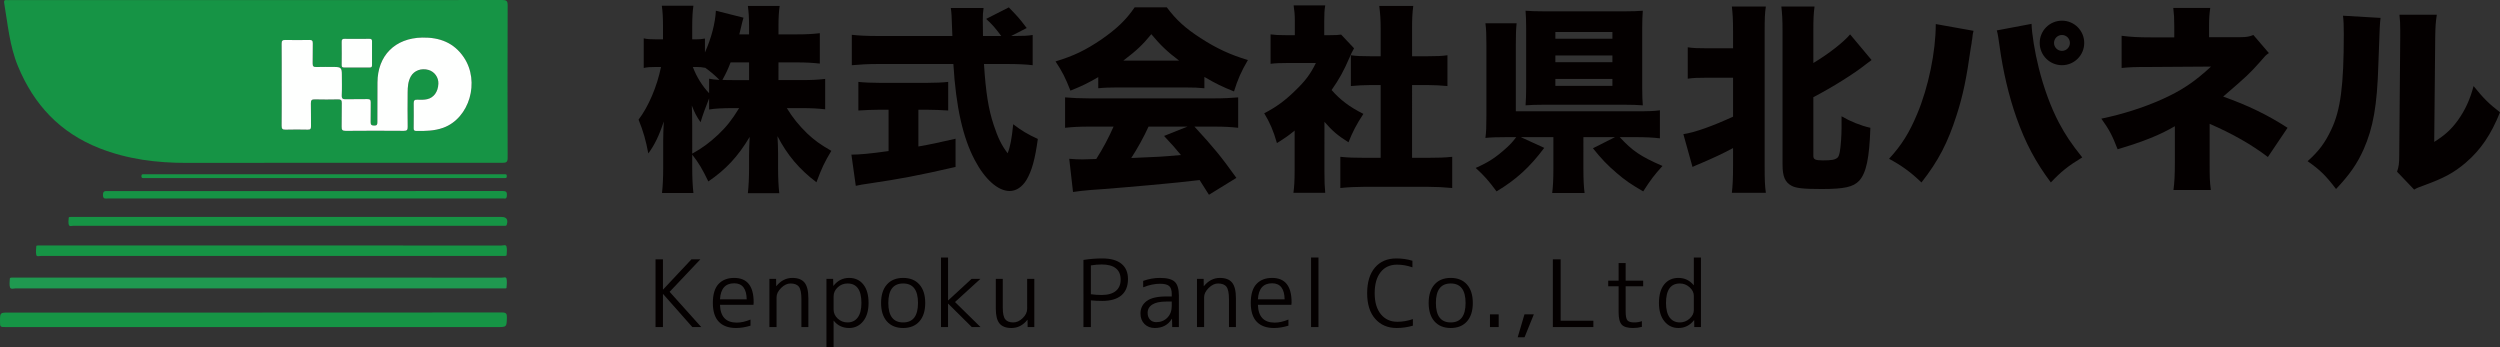 <?xml version="1.0" encoding="utf-8"?>
<!-- Generator: Adobe Illustrator 20.1.0, SVG Export Plug-In . SVG Version: 6.00 Build 0)  -->
<svg version="1.1" id="レイヤー_1" xmlns="http://www.w3.org/2000/svg" xmlns:xlink="http://www.w3.org/1999/xlink" x="0px"
	 y="0px" width="377.369px" height="52.45px" viewBox="0 0 377.369 52.45" style="enable-background:new 0 0 377.369 52.45;"
	 xml:space="preserve">
<rect x="0" y="0" width="377.369" height="52.45" fill="#333333" stroke="none"/>
<style type="text/css">
	.st0{fill:#169445;}
	.st1{fill:#1F9950;}
	.st2{fill:#FEFFFE;}
	.st3{fill:#040000;}
</style>
<g>
	<g>
		<path class="st0" d="M38.545,0.014C50.969,0.015,63.393,0.02,75.818,0c0.635-0.001,0.813,0.139,0.811,0.797
			c-0.026,7.673-0.025,15.346-0.001,23.019c0.002,0.628-0.178,0.759-0.776,0.758c-15.881-0.009-31.763-0.007-47.644,0.014
			c-4.536,0.006-8.951-0.54-13.216-2.223c-5.929-2.339-9.867-6.545-12.28-12.371c-1.275-3.08-1.534-6.341-2.084-9.557
			C0.574,0.122,0.668-0.025,1.005,0.011C1.16,0.028,1.317,0.014,1.473,0.014C13.831,0.014,26.188,0.014,38.545,0.014z M42.521,12.76
			c0,2.075,0.015,4.15-0.011,6.224c-0.006,0.48,0.144,0.604,0.604,0.591c1.115-0.03,2.231-0.025,3.346-0.002
			c0.389,0.008,0.491-0.126,0.485-0.499c-0.021-1.16,0.015-2.321-0.019-3.48c-0.014-0.485,0.157-0.6,0.611-0.589
			c1.159,0.028,2.32,0.026,3.48,0c0.43-0.01,0.585,0.104,0.574,0.558c-0.031,1.182,0.012,2.365-0.021,3.547
			c-0.014,0.479,0.084,0.651,0.613,0.646c2.922-0.029,5.845-0.025,8.768-0.003c0.476,0.004,0.595-0.14,0.589-0.6
			c-0.026-1.74-0.021-3.48-0.006-5.22c0.007-0.826,0.062-1.651,0.482-2.399c0.499-0.889,1.596-1.288,2.673-0.973
			c0.903,0.264,1.518,1.122,1.483,2.069c-0.047,1.24-0.702,2.127-1.697,2.345c-0.488,0.107-0.977,0.093-1.465,0.075
			c-0.383-0.014-0.568,0.073-0.562,0.505c0.018,1.271,0.006,2.543-0.006,3.815c-0.003,0.279,0.082,0.394,0.379,0.399
			c1.386,0.021,2.764,0.002,4.091-0.482c3.949-1.438,5.577-6.952,3.106-10.624c-1.491-2.216-3.647-3.036-6.269-2.991
			c-4.102,0.069-6.767,2.705-6.771,6.816c-0.002,1.985-0.021,3.97-0.014,5.956c0.001,0.354-0.062,0.518-0.468,0.51
			c-0.387-0.008-0.562-0.084-0.549-0.517c0.028-0.981-0.007-1.963,0.016-2.944c0.009-0.401-0.104-0.544-0.525-0.533
			c-1.07,0.029-2.142-0.015-3.212,0.021c-0.478,0.016-0.662-0.078-0.638-0.608c0.048-1.046,0.015-2.096,0.014-3.145
			c0-0.973-0.149-1.118-1.156-1.12c-0.892-0.002-1.785-0.021-2.677,0.009c-0.427,0.014-0.589-0.095-0.574-0.552
			c0.033-1.003-0.01-2.008,0.02-3.011c0.013-0.425-0.132-0.527-0.534-0.519c-1.204,0.024-2.41,0.026-3.614,0
			c-0.443-0.01-0.561,0.133-0.556,0.57C42.534,8.654,42.521,10.707,42.521,12.76z M53.899,5.865c-0.624,0-1.248,0.018-1.87-0.007
			c-0.353-0.014-0.46,0.11-0.455,0.456c0.017,1.158,0.014,2.316,0.001,3.474c-0.003,0.271,0.043,0.407,0.354,0.404
			c1.292-0.012,2.583-0.009,3.875-0.001c0.253,0.002,0.355-0.078,0.352-0.343c-0.01-1.202-0.011-2.405,0.001-3.608
			c0.003-0.292-0.099-0.388-0.387-0.38C55.146,5.876,54.522,5.865,53.899,5.865z"/>
		<path class="st0" d="M38.215,47.182c12.516,0,25.032,0.005,37.548-0.015c0.621-0.001,0.77,0.169,0.752,0.767
			c-0.044,1.435-0.014,1.436-1.471,1.436c-24.719,0-49.439,0-74.158,0C0,49.37,0,49.369,0,48.485c0-1.303,0-1.303,1.336-1.303
			C13.629,47.182,25.922,47.182,38.215,47.182z"/>
		<path class="st1" d="M38.942,41.904c12.267,0,24.534-0.001,36.801,0.006c0.246,0,0.649-0.148,0.712,0.139
			c0.098,0.443,0.04,0.928,0.001,1.391c-0.011,0.128-0.227,0.095-0.356,0.096c-0.312,0.004-0.624,0.002-0.937,0.002
			c-24.267,0-48.533,0.001-72.8-0.008c-0.291,0-0.744,0.184-0.85-0.142c-0.13-0.403-0.043-0.879-0.031-1.323
			c0.004-0.13,0.14-0.156,0.255-0.159c0.178-0.004,0.357-0.004,0.535-0.004C14.497,41.904,26.719,41.904,38.942,41.904z"/>
		<path class="st0" d="M41.032,37.053c11.554,0,23.107-0.001,34.661,0.008c0.262,0,0.678-0.182,0.765,0.153
			c0.108,0.417,0.03,0.883,0.014,1.328c-0.001,0.034-0.144,0.084-0.224,0.091c-0.155,0.015-0.312,0.005-0.468,0.005
			c-23.196,0-46.393,0-69.589-0.007c-0.245,0-0.642,0.157-0.711-0.141c-0.097-0.421-0.029-0.885,0.001-1.328
			c0.007-0.106,0.176-0.108,0.289-0.109c0.156,0,0.312-0.001,0.468-0.001C17.835,37.053,29.434,37.053,41.032,37.053z"/>
		<path class="st0" d="M43.418,34.087c-10.775,0-21.551,0.001-32.326-0.007c-0.241,0-0.613,0.16-0.706-0.143
			c-0.1-0.326-0.035-0.707-0.014-1.062c0.008-0.134,0.159-0.124,0.268-0.125c0.178-0.003,0.357-0.001,0.535-0.001
			c21.506,0,43.013,0,64.519,0c0.77,0,1.032,0.387,0.807,1.148c-0.053,0.177-0.152,0.189-0.288,0.19
			c-0.178,0.001-0.357,0.001-0.535,0.001C64.924,34.087,54.171,34.087,43.418,34.087z"/>
		<path class="st0" d="M46.035,28.844c9.945,0,19.89,0.005,29.835-0.014c0.551-0.001,0.675,0.171,0.642,0.671
			c-0.021,0.323-0.062,0.519-0.438,0.461c-0.087-0.013-0.178-0.002-0.267-0.002c-19.845,0-39.691,0-59.536,0
			c-0.362,0-0.724,0.12-0.728-0.522c-0.004-0.621,0.286-0.6,0.724-0.599C26.189,28.845,36.112,28.843,46.035,28.844z"/>
		<path class="st0" d="M48.851,26.881c-8.899,0-17.799,0-26.698,0c-0.178,0-0.357-0.006-0.535,0
			c-0.198,0.006-0.274-0.082-0.272-0.279c0.002-0.18,0.033-0.307,0.25-0.3c0.156,0.005,0.312-0.001,0.468-0.001
			c17.91,0,35.82,0,53.73,0c0.156,0,0.312,0.005,0.468,0.002c0.227-0.005,0.238,0.142,0.236,0.312
			c-0.001,0.151-0.037,0.262-0.215,0.263c-0.178,0.001-0.357,0.004-0.535,0.004C66.783,26.881,57.817,26.881,48.851,26.881z"/>
		<path class="st2" d="M42.521,12.76c0-2.052,0.013-4.105-0.01-6.157c-0.005-0.437,0.113-0.58,0.556-0.57
			c1.204,0.026,2.41,0.024,3.614,0c0.402-0.008,0.547,0.094,0.534,0.519c-0.03,1.003,0.013,2.008-0.02,3.011
			c-0.015,0.457,0.147,0.566,0.574,0.552c0.891-0.03,1.784-0.01,2.677-0.009c1.007,0.002,1.155,0.147,1.156,1.12
			c0,1.049,0.034,2.099-0.014,3.145c-0.024,0.53,0.16,0.624,0.638,0.608c1.07-0.035,2.142,0.008,3.212-0.021
			c0.421-0.011,0.534,0.133,0.525,0.533c-0.023,0.981,0.012,1.964-0.016,2.944c-0.012,0.433,0.163,0.509,0.549,0.517
			c0.406,0.008,0.469-0.155,0.468-0.51c-0.007-1.985,0.012-3.97,0.014-5.956c0.004-4.111,2.669-6.746,6.771-6.816
			c2.622-0.044,4.778,0.775,6.269,2.991c2.471,3.672,0.843,9.186-3.106,10.624c-1.328,0.483-2.705,0.503-4.091,0.482
			c-0.298-0.005-0.382-0.12-0.379-0.399c0.012-1.271,0.024-2.543,0.006-3.815c-0.006-0.432,0.179-0.519,0.562-0.505
			c0.488,0.018,0.976,0.032,1.465-0.075c0.994-0.218,1.65-1.105,1.697-2.345c0.036-0.947-0.579-1.805-1.483-2.069
			c-1.077-0.315-2.174,0.084-2.673,0.973c-0.42,0.747-0.475,1.573-0.482,2.399c-0.015,1.74-0.02,3.481,0.006,5.22
			c0.007,0.46-0.112,0.604-0.589,0.6c-2.922-0.022-5.845-0.026-8.768,0.003c-0.529,0.005-0.626-0.166-0.613-0.646
			c0.033-1.181-0.009-2.365,0.021-3.547c0.012-0.454-0.144-0.568-0.574-0.558c-1.16,0.026-2.32,0.028-3.48,0
			c-0.454-0.011-0.625,0.104-0.611,0.589c0.034,1.159-0.002,2.32,0.019,3.48c0.007,0.373-0.096,0.507-0.485,0.499
			c-1.115-0.023-2.231-0.028-3.346,0.002c-0.459,0.013-0.61-0.112-0.604-0.591C42.536,16.909,42.521,14.834,42.521,12.76z"/>
		<path class="st2" d="M53.899,5.865c0.624,0,1.247,0.012,1.871-0.005c0.288-0.008,0.39,0.088,0.387,0.38
			c-0.012,1.202-0.011,2.405-0.001,3.608c0.002,0.266-0.1,0.345-0.352,0.343c-1.292-0.008-2.583-0.011-3.875,0.001
			c-0.311,0.003-0.357-0.133-0.354-0.404c0.013-1.158,0.016-2.316-0.001-3.474c-0.005-0.347,0.102-0.47,0.455-0.456
			C52.651,5.883,53.275,5.865,53.899,5.865z"/>
	</g>
	<g>
		<path class="st3" d="M117.509,12.09h3.54c1.53,0,2.52-0.06,3.51-0.18v4.59c-1.05-0.12-2.07-0.18-3.54-0.18h-2.25
			c0.87,1.44,1.86,2.64,3.06,3.81c1.08,1.02,1.98,1.68,3.66,2.64c-1.05,1.74-1.44,2.58-2.25,4.74c-2.58-1.95-4.41-4.11-5.88-6.96
			c0.06,0.96,0.09,1.92,0.09,2.67v2.13c0,1.44,0.06,2.79,0.18,3.81h-4.74c0.12-1.08,0.18-2.37,0.18-3.81v-1.83
			c0-0.81,0.03-1.71,0.09-2.85c-1.77,2.97-3.6,4.92-6.24,6.72c-0.87-1.8-1.41-2.76-2.43-4.05v1.92c0,1.56,0.06,2.79,0.18,3.87h-4.74
			c0.12-1.05,0.18-2.4,0.18-3.87v-4.05c0-0.66,0.03-1.83,0.09-2.88c-0.69,2.1-1.41,3.6-2.34,4.83c-0.36-1.95-0.75-3.33-1.47-5.1
			c1.47-1.92,2.79-4.98,3.39-7.95h-0.69c-0.9,0-1.38,0.03-1.92,0.15v-4.47c0.51,0.12,1.02,0.15,1.92,0.15h0.99v-1.95
			c0-1.38-0.06-2.31-0.18-3.12h4.77c-0.12,0.81-0.18,1.77-0.18,3.12v1.95h0.54c0.63,0,0.87-0.03,1.38-0.12v2.1
			c0.96-2.13,1.56-4.44,1.65-6.3l4.17,1.05c-0.12,0.39-0.21,0.75-0.45,1.77c-0.06,0.21-0.06,0.24-0.18,0.75h1.47v-1.26
			c0-1.29-0.06-2.13-0.18-3.03h4.8c-0.12,0.84-0.18,1.74-0.18,3.03v1.26h2.73c1.59,0,2.52-0.06,3.51-0.18v4.59
			c-1.11-0.12-2.04-0.18-3.54-0.18h-2.7V12.09z M104.49,23.19c1.53-0.84,2.61-1.65,3.93-2.88c1.23-1.17,2.07-2.22,3.15-3.99h-0.99
			c-1.41,0-2.73,0.06-3.54,0.21v-1.68c-0.479,1.17-0.99,2.58-1.29,3.6c-0.63-0.9-0.9-1.44-1.32-2.52c0.03,0.81,0.06,1.95,0.06,3.06
			V23.19z M107.04,11.881c0.63,0.12,0.81,0.12,1.56,0.18c-0.72-0.72-1.38-1.29-2.19-1.86v0.03c-0.42-0.09-0.81-0.12-1.29-0.12h-0.54
			c0.6,1.56,1.44,2.88,2.459,3.96V11.881z M110.28,9.421c-0.42,1.08-0.63,1.53-1.23,2.64c0.63,0.03,0.93,0.03,1.53,0.03h2.49v-2.67
			H110.28z"/>
		<path class="st3" d="M132.87,16.56c-1.08,0-2.37,0.06-3.3,0.12v-4.32c0.72,0.09,2.04,0.15,3.42,0.15h6.779
			c1.35,0,2.64-0.06,3.36-0.15v4.32c-0.93-0.06-2.22-0.12-3.33-0.12h-1.17v5.55c1.89-0.33,3-0.57,5.61-1.17v4.26
			c-5.61,1.29-8.49,1.83-12.99,2.49c-0.99,0.15-1.47,0.21-2.07,0.36l-0.66-4.71c1.2,0,2.88-0.15,5.61-0.54v-6.24H132.87z
			 M152.969,5.431c1.47,0,2.22-0.03,2.91-0.15v4.56c-0.93-0.12-2.28-0.18-3.9-0.18h-3.45c0.27,4.32,0.69,6.87,1.47,9.21
			c0.63,1.92,1.2,3.09,2.1,4.26c0.39-0.96,0.63-2.22,0.84-4.38c1.2,0.93,2.25,1.56,3.72,2.22c-0.42,3.06-0.9,4.8-1.71,6.18
			c-0.66,1.08-1.56,1.68-2.55,1.68c-1.74,0-3.72-1.74-5.25-4.65c-1.8-3.39-2.85-8.01-3.24-14.519h-11.43c-1.41,0-2.58,0.06-3.9,0.18
			v-4.59c1.02,0.12,2.28,0.18,3.9,0.18h11.28c-0.12-3.39-0.12-3.39-0.24-4.23h4.95c-0.09,0.57-0.12,1.11-0.12,1.77
			c0,0.27,0,0.9,0.03,2.46h2.76c-1.02-1.35-1.23-1.59-2.28-2.58l3.42-1.74c1.53,1.59,1.53,1.59,2.7,3.12l-2.34,1.2H152.969z"/>
		<path class="st3" d="M165.78,11.641c-1.5,0.87-2.46,1.35-4.2,2.04c-0.75-1.92-1.23-2.88-2.25-4.41c2.76-0.84,4.5-1.68,6.9-3.3
			c2.37-1.65,3.75-2.97,5.04-4.86h4.86c1.41,1.89,2.79,3.15,5.07,4.62c2.4,1.56,4.53,2.55,7.17,3.33c-1.02,1.74-1.53,2.91-2.1,4.74
			c-1.74-0.69-2.73-1.17-4.47-2.19v1.71c-0.9-0.09-1.62-0.12-2.85-0.12H168.6c-0.99,0-1.95,0.03-2.82,0.12V11.641z M164.43,19.11
			c-1.53,0-2.58,0.06-3.66,0.18V14.7c1.05,0.09,2.28,0.15,3.66,0.15h18.839c1.44,0,2.55-0.06,3.63-0.15v4.59
			c-1.08-0.12-2.1-0.18-3.63-0.18h-2.97c3,3.27,3.96,4.44,6.33,7.74l-4.14,2.55c-0.69-1.08-0.69-1.08-1.41-2.22
			c-3.48,0.39-3.48,0.39-5.13,0.54c-1.98,0.21-10.08,0.9-11.34,0.96c-1.05,0.09-1.89,0.18-2.64,0.3l-0.57-5.01
			c0.78,0.06,1.32,0.09,1.98,0.09c0.33,0,0.33,0,2.1-0.06c0.99-1.56,1.86-3.18,2.61-4.89H164.43z M177.989,9.151
			c-1.77-1.32-2.85-2.37-4.2-3.99c-1.32,1.62-2.22,2.46-4.229,3.99H177.989z M173.37,19.11c-0.72,1.59-1.71,3.36-2.61,4.74
			c4.38-0.18,4.38-0.18,7.5-0.45c-0.84-1.02-1.26-1.5-2.55-2.88l3.54-1.41H173.37z"/>
		<path class="st3" d="M199.92,25.92c0,1.53,0.03,2.25,0.12,3.18h-4.8c0.12-0.93,0.18-1.71,0.18-3.3v-6.09
			c-0.87,0.72-1.38,1.08-2.67,1.89c-0.54-1.89-1.08-3.12-1.92-4.5c1.86-0.96,3.18-1.95,4.68-3.42c1.5-1.44,2.28-2.46,3.12-4.17
			h-4.23c-1.17,0-1.89,0.03-2.61,0.12v-4.44c0.69,0.09,1.2,0.12,2.31,0.12h1.35v-2.22c0-0.81-0.06-1.53-0.18-2.28h4.77
			c-0.12,0.69-0.15,1.35-0.15,2.31v2.19h0.81c0.93,0,1.38-0.03,1.74-0.09l1.95,2.07c-0.33,0.57-0.42,0.78-0.69,1.41
			c-0.87,2.01-1.53,3.21-2.7,4.89c1.32,1.5,2.7,2.55,4.8,3.6c-1.05,1.59-1.65,2.76-2.25,4.29c-1.62-1.02-2.43-1.71-3.63-3.09V25.92z
			 M213.149,23.82h2.4c1.62,0,2.52-0.03,3.66-0.15v4.71c-1.26-0.12-2.46-0.18-3.63-0.18h-9.75c-1.14,0-2.37,0.06-3.51,0.18v-4.71
			c1.17,0.12,2.1,0.15,3.6,0.15h2.49V12.84h-1.56c-1.02,0-1.98,0.06-2.94,0.15v-4.65c0.81,0.12,1.65,0.15,2.94,0.15h1.56v-4.05
			c0-1.44-0.06-2.28-0.21-3.54h5.129c-0.15,1.17-0.18,1.98-0.18,3.54v4.05h2.37c1.44,0,2.07-0.03,2.97-0.15v4.65
			c-0.99-0.09-1.92-0.15-2.97-0.15h-2.37V23.82z"/>
		<path class="st3" d="M239.01,25.41c0,1.77,0.06,2.82,0.18,3.72h-4.89c0.12-0.93,0.18-2.01,0.18-3.72V20.7h-4.92l3.54,1.62
			c-2.19,2.94-4.29,4.83-7.2,6.57c-1.2-1.62-1.86-2.37-3.15-3.54c1.98-0.87,3.09-1.62,4.65-3.03c0.69-0.63,0.99-0.99,1.47-1.62
			h-1.35c-1.5,0-2.4,0.03-3.3,0.12c0.12-0.9,0.15-1.68,0.15-3.33V6.811c0-1.62-0.03-2.37-0.15-3.3h4.71
			c-0.09,0.9-0.12,1.65-0.12,3.24V16.8h18.029c1.95,0,2.91-0.03,3.72-0.15v4.23c-1.02-0.12-2.1-0.18-3.69-0.18h-2.37
			c1.86,2.04,3.18,2.94,6.45,4.35c-1.23,1.35-1.8,2.1-2.91,3.84c-1.92-1.11-2.73-1.68-3.959-2.73c-1.41-1.2-2.34-2.16-3.63-3.78
			l3.33-1.68h-4.77V25.41z M247.889,13.29c0,1.05,0.03,1.89,0.09,2.61c-0.75-0.06-1.71-0.09-2.76-0.09h-12.18
			c-1.08,0-2.04,0.03-2.76,0.09c0.06-0.87,0.09-1.59,0.09-2.64v-9.06c0-0.99-0.03-1.83-0.09-2.58c0.72,0.06,1.62,0.09,2.82,0.09
			h12.15c1.14,0,1.979-0.03,2.729-0.09c-0.06,0.81-0.09,1.56-0.09,2.61V13.29z M234.78,5.851h8.609v-1.02h-8.609V5.851z
			 M234.78,9.391h8.609v-1.02h-8.609V9.391z M234.78,12.96h8.609v-1.05h-8.609V12.96z"/>
		<path class="st3" d="M257.76,11.73c-1.53,0-2.22,0.03-3,0.15v-4.74c0.84,0.12,1.41,0.15,3,0.15h3.84v-2.52
			c0-1.95-0.06-2.7-0.18-3.78h5.13c-0.15,1.02-0.18,1.83-0.18,3.78V25.08c0,2.1,0.03,2.88,0.18,4.02h-5.13
			c0.12-1.11,0.18-2.04,0.18-4.08v-2.67c-1.5,0.81-2.85,1.44-4.95,2.34c-0.54,0.21-0.78,0.33-1.17,0.51l-1.38-4.95
			c1.77-0.27,4.44-1.23,7.5-2.64v-5.88H257.76z M273.719,23.52c0,0.54,0.27,0.69,1.44,0.69c1.35,0,1.83-0.09,2.22-0.42
			c0.15-0.15,0.24-0.39,0.33-0.84c0.15-0.81,0.27-2.49,0.27-3.63v-0.63c0-0.12,0-0.3,0-0.51c0-0.18,0-0.39,0-0.63
			c1.32,0.78,2.88,1.41,4.35,1.74c-0.15,4.62-0.63,6.81-1.68,7.98c-0.9,0.96-2.25,1.26-5.669,1.26c-2.76,0-3.84-0.12-4.53-0.48
			c-1.02-0.54-1.38-1.44-1.38-3.21V4.771c0-1.95-0.06-2.7-0.18-3.78h5.01c-0.15,1.14-0.18,1.89-0.18,3.78v4.74
			c2.4-1.44,4.56-3.15,5.55-4.32l3.24,3.87c-0.33,0.24-0.42,0.3-0.84,0.63c-1.8,1.44-5.129,3.51-7.95,4.98V23.52z"/>
		<path class="st3" d="M297.9,4.651c-0.12,0.45-0.12,0.51-0.21,1.32c-0.03,0.06-0.06,0.3-0.09,0.6c-0.03,0.15-0.06,0.36-0.12,0.69
			c-0.63,4.5-1.17,7.14-2.13,10.11c-1.32,4.14-2.76,6.93-5.31,10.17c-1.59-1.53-2.94-2.52-4.89-3.57c1.92-2.1,3.06-3.93,4.26-6.81
			c1.68-3.99,2.79-9.36,2.79-13.529L297.9,4.651z M306.659,3.601c0.03,1.41,0.48,4.26,1.08,6.63c0.75,3.03,1.83,5.97,3.06,8.31
			c0.96,1.8,1.83,3.12,3.51,5.22c-2.13,1.29-3.18,2.13-4.74,3.78c-2.31-3.09-3.84-5.97-5.19-9.78c-1.14-3.21-2.04-7.05-2.55-10.8
			c-0.15-1.11-0.27-1.92-0.42-2.37L306.659,3.601z M314.609,6.481c0,1.86-1.5,3.36-3.36,3.36s-3.36-1.5-3.36-3.36
			c0-1.86,1.5-3.36,3.36-3.36S314.609,4.621,314.609,6.481z M310.049,6.481c0,0.66,0.54,1.2,1.2,1.2c0.66,0,1.2-0.54,1.2-1.2
			c0-0.66-0.54-1.2-1.2-1.2C310.589,5.281,310.049,5.821,310.049,6.481z"/>
		<path class="st3" d="M328.08,28.68c0.15-1.17,0.21-2.19,0.21-4.23v-5.4c-2.25,1.32-4.709,2.31-8.64,3.48
			c-0.81-2.1-1.29-3-2.459-4.62c3.18-0.66,6.299-1.65,9-2.85c3.06-1.35,5.07-2.7,7.56-5.01l-9.18,0.06c-2.61,0-3,0.03-4.32,0.15
			v-4.86c1.38,0.18,2.58,0.24,4.38,0.24h3.57v-1.65c0-1.35-0.03-1.74-0.15-2.79h5.58c-0.12,0.87-0.18,1.62-0.18,2.73v1.68h4.77
			c0.87,0,1.35-0.09,1.92-0.33l2.34,2.73c-0.48,0.33-0.48,0.33-1.38,1.38c-1.53,1.71-1.86,2.04-5.52,5.19
			c3.81,1.35,6.689,2.76,9.72,4.71l-2.97,4.41c-2.49-1.89-5.28-3.48-8.79-5.01v5.79c0,2.37,0,2.73,0.18,4.2H328.08z"/>
		<path class="st3" d="M359.34,2.701c-0.12,1.02-0.12,1.02-0.33,6.96c-0.18,6.27-0.78,9.6-2.22,12.87c-0.99,2.22-2.13,3.84-4.17,6
			c-1.53-2.01-2.37-2.85-4.29-4.2c1.71-1.53,2.64-2.79,3.57-4.77c1.41-2.94,1.89-6.66,1.89-14.429c0-1.32-0.03-1.98-0.12-2.76
			L359.34,2.701z M367.83,2.221c-0.18,1.23-0.21,1.71-0.24,3.48l-0.15,15.719c1.62-1.02,2.58-1.89,3.6-3.3
			c1.08-1.53,1.8-3.09,2.34-5.13c1.5,1.86,2.28,2.64,3.99,3.96c-1.35,3.36-2.91,5.67-5.19,7.62c-1.8,1.53-3.27,2.31-6.3,3.42
			c-0.84,0.3-1.08,0.39-1.47,0.63l-2.58-2.7c0.27-0.78,0.33-1.29,0.33-2.52l0.15-17.759v-1.08c0-0.96-0.03-1.62-0.12-2.34H367.83z"
			/>
	</g>
	<g>
		<path class="st3" d="M100.07,39.15v4.55h0.028l4.27-4.55h1.344l-4.634,4.9l4.774,5.32h-1.344l-4.41-4.984h-0.028v4.984h-1.12
			V39.15H100.07z"/>
		<path class="st3" d="M108.681,46.01c0.056,1.792,0.9,2.688,2.534,2.688c0.635,0,1.325-0.154,2.072-0.462v0.924
			c-0.766,0.233-1.489,0.35-2.17,0.35c-1.148,0-2.021-0.315-2.618-0.945c-0.598-0.63-0.896-1.575-0.896-2.835
			c0-1.297,0.287-2.252,0.861-2.863c0.574-0.611,1.36-0.917,2.359-0.917c1.96,0,2.94,1.227,2.94,3.682
			c0,0.084-0.01,0.21-0.028,0.378H108.681z M108.681,45.184h4.032c-0.028-1.615-0.658-2.422-1.89-2.422
			C109.488,42.762,108.773,43.569,108.681,45.184z"/>
		<path class="st3" d="M117.15,42.09l0.014,1.092h0.028c0.672-0.821,1.475-1.232,2.408-1.232c0.85,0,1.465,0.238,1.848,0.714
			s0.574,1.265,0.574,2.366v4.34h-1.05v-4.2c0-0.924-0.126-1.552-0.378-1.883c-0.252-0.331-0.677-0.497-1.274-0.497
			c-0.485,0-0.957,0.226-1.414,0.679c-0.458,0.453-0.686,0.917-0.686,1.393v4.508h-1.078v-7.28H117.15z"/>
		<path class="st3" d="M124.752,42.09h1.008l0.028,1.05h0.028c0.616-0.793,1.4-1.19,2.352-1.19c0.905,0,1.622,0.329,2.149,0.987
			c0.527,0.658,0.791,1.589,0.791,2.793c0,1.167-0.273,2.088-0.819,2.765c-0.546,0.677-1.253,1.015-2.121,1.015
			c-0.961,0-1.731-0.364-2.31-1.092h-0.028v4.032h-1.078V42.09z M130.03,45.73c0-1.96-0.7-2.94-2.1-2.94
			c-0.569,0-1.062,0.194-1.477,0.581c-0.416,0.387-0.623,0.842-0.623,1.365v1.988c0,0.532,0.21,0.989,0.63,1.372
			c0.42,0.383,0.91,0.574,1.47,0.574c0.663,0,1.178-0.25,1.547-0.749C129.846,47.422,130.03,46.691,130.03,45.73z"/>
		<path class="st3" d="M133.879,42.944c0.588-0.663,1.405-0.994,2.45-0.994c1.045,0,1.862,0.331,2.45,0.994
			c0.588,0.663,0.882,1.591,0.882,2.786c0,1.195-0.294,2.123-0.882,2.786c-0.588,0.663-1.405,0.994-2.45,0.994
			c-1.045,0-1.862-0.331-2.45-0.994c-0.588-0.663-0.882-1.591-0.882-2.786C132.998,44.535,133.292,43.607,133.879,42.944z
			 M134.089,45.73c0,1.96,0.747,2.94,2.24,2.94c1.493,0,2.24-0.98,2.24-2.94c0-1.96-0.747-2.94-2.24-2.94
			C134.836,42.79,134.089,43.77,134.089,45.73z"/>
		<path class="st3" d="M143.106,38.87v6.468h0.028l3.528-3.248h1.33l-3.836,3.5l3.85,3.78h-1.316l-3.556-3.528h-0.028v3.528h-1.064
			v-10.5H143.106z"/>
		<path class="st3" d="M150.316,42.09h1.05v4.382c0,0.84,0.126,1.416,0.378,1.729c0.252,0.313,0.653,0.469,1.204,0.469
			c0.504,0,0.98-0.217,1.428-0.651c0.448-0.434,0.672-0.908,0.672-1.421V42.09h1.078v7.28h-1.008l-0.014-1.092h-0.028
			c-0.644,0.821-1.447,1.232-2.408,1.232c-0.812,0-1.407-0.224-1.785-0.672s-0.567-1.19-0.567-2.226V42.09z"/>
		<path class="st3" d="M163.545,39.234c0.971-0.149,1.918-0.224,2.842-0.224c1.269,0,2.233,0.268,2.891,0.805
			c0.658,0.537,0.987,1.304,0.987,2.303c0,1.083-0.332,1.904-0.994,2.464s-1.624,0.84-2.884,0.84c-0.616,0-1.19-0.028-1.722-0.084
			v4.032h-1.12V39.234z M164.666,44.414c0.541,0.075,1.087,0.112,1.638,0.112c0.924,0,1.631-0.201,2.121-0.602
			c0.49-0.401,0.735-0.975,0.735-1.722c0-0.747-0.241-1.314-0.721-1.701c-0.481-0.387-1.192-0.581-2.135-0.581
			c-0.514,0-1.06,0.047-1.638,0.14V44.414z"/>
		<path class="st3" d="M176.873,44.75v-0.378c0-0.569-0.131-0.968-0.392-1.197c-0.261-0.229-0.723-0.343-1.386-0.343
			c-0.784,0-1.629,0.177-2.534,0.532v-0.966c0.84-0.299,1.685-0.448,2.534-0.448c1.073,0,1.817,0.196,2.233,0.588
			c0.415,0.392,0.623,1.097,0.623,2.114v4.718h-1.008l-0.028-1.246h-0.028c-0.56,0.924-1.419,1.386-2.576,1.386
			c-0.635,0-1.153-0.201-1.554-0.602c-0.401-0.401-0.602-0.933-0.602-1.596c0-0.775,0.308-1.395,0.924-1.862
			c0.616-0.467,1.601-0.7,2.954-0.7H176.873z M176.873,45.52h-0.84c-0.924,0-1.622,0.149-2.093,0.448
			c-0.471,0.299-0.707,0.719-0.707,1.26c0,0.42,0.119,0.758,0.357,1.015c0.238,0.257,0.553,0.385,0.945,0.385
			c0.672,0,1.229-0.224,1.673-0.672s0.665-1.041,0.665-1.778V45.52z"/>
		<path class="st3" d="M181.689,42.09l0.014,1.092h0.028c0.672-0.821,1.475-1.232,2.408-1.232c0.85,0,1.465,0.238,1.848,0.714
			s0.574,1.265,0.574,2.366v4.34h-1.05v-4.2c0-0.924-0.126-1.552-0.378-1.883c-0.252-0.331-0.677-0.497-1.274-0.497
			c-0.485,0-0.957,0.226-1.414,0.679c-0.458,0.453-0.686,0.917-0.686,1.393v4.508h-1.078v-7.28H181.689z"/>
		<path class="st3" d="M189.879,46.01c0.056,1.792,0.9,2.688,2.534,2.688c0.635,0,1.325-0.154,2.072-0.462v0.924
			c-0.766,0.233-1.489,0.35-2.17,0.35c-1.148,0-2.021-0.315-2.618-0.945c-0.598-0.63-0.896-1.575-0.896-2.835
			c0-1.297,0.287-2.252,0.861-2.863c0.574-0.611,1.36-0.917,2.359-0.917c1.96,0,2.94,1.227,2.94,3.682
			c0,0.084-0.01,0.21-0.028,0.378H189.879z M189.879,45.184h4.032c-0.028-1.615-0.658-2.422-1.89-2.422
			C190.687,42.762,189.972,43.569,189.879,45.184z"/>
		<path class="st3" d="M197.901,49.37v-10.5h1.12v10.5H197.901z"/>
		<path class="st3" d="M210.92,48.572c0.793,0,1.577-0.135,2.352-0.406v0.994c-0.803,0.233-1.619,0.35-2.45,0.35
			c-1.344,0-2.422-0.46-3.234-1.379c-0.812-0.919-1.218-2.21-1.218-3.871c0-1.652,0.39-2.94,1.169-3.864s1.859-1.386,3.241-1.386
			c0.849,0,1.656,0.117,2.422,0.35v0.994c-0.775-0.271-1.549-0.406-2.324-0.406c-1.055,0-1.881,0.378-2.478,1.134
			c-0.597,0.756-0.896,1.815-0.896,3.178c0,1.353,0.311,2.41,0.931,3.171C209.056,48.192,209.885,48.572,210.92,48.572z"/>
		<path class="st3" d="M216.535,42.944c0.588-0.663,1.405-0.994,2.45-0.994c1.045,0,1.862,0.331,2.45,0.994
			c0.588,0.663,0.882,1.591,0.882,2.786c0,1.195-0.294,2.123-0.882,2.786c-0.588,0.663-1.405,0.994-2.45,0.994
			c-1.045,0-1.862-0.331-2.45-0.994c-0.588-0.663-0.882-1.591-0.882-2.786C215.653,44.535,215.947,43.607,216.535,42.944z
			 M216.745,45.73c0,1.96,0.747,2.94,2.24,2.94c1.493,0,2.24-0.98,2.24-2.94c0-1.96-0.747-2.94-2.24-2.94
			C217.491,42.79,216.745,43.77,216.745,45.73z"/>
		<path class="st3" d="M224.907,49.37v-1.918h1.316v1.918H224.907z"/>
		<path class="st3" d="M230.115,47.452h1.414l-1.4,3.458h-1.036L230.115,47.452z"/>
		<path class="st3" d="M235.575,39.15v9.268h4.942v0.952h-6.118V39.15H235.575z"/>
		<path class="st3" d="M245.389,39.71v2.66h2.646v0.84h-2.646v3.822c0,0.672,0.088,1.113,0.266,1.323
			c0.177,0.21,0.518,0.315,1.022,0.315c0.42,0,0.807-0.065,1.162-0.196v0.868c-0.439,0.112-0.887,0.168-1.344,0.168
			c-0.821,0-1.388-0.17-1.701-0.511c-0.313-0.341-0.469-0.964-0.469-1.869v-3.92h-1.568v-0.84h1.568v-2.66H245.389z"/>
		<path class="st3" d="M255.679,38.87h1.078v10.5h-1.008l-0.014-1.036h-0.028c-0.616,0.784-1.4,1.176-2.352,1.176
			c-0.868,0-1.575-0.338-2.121-1.015c-0.546-0.677-0.819-1.598-0.819-2.765c0-1.204,0.264-2.135,0.791-2.793
			c0.527-0.658,1.244-0.987,2.149-0.987c0.934,0,1.699,0.364,2.296,1.092h0.028V38.87z M251.479,45.73
			c0,0.971,0.185,1.703,0.553,2.198c0.369,0.495,0.884,0.742,1.547,0.742c0.541,0,1.027-0.189,1.456-0.567
			c0.429-0.378,0.644-0.81,0.644-1.295v-2.156c0-0.476-0.212-0.905-0.637-1.288c-0.425-0.383-0.912-0.574-1.463-0.574
			C252.179,42.79,251.479,43.77,251.479,45.73z"/>
	</g>
</g>
</svg>
